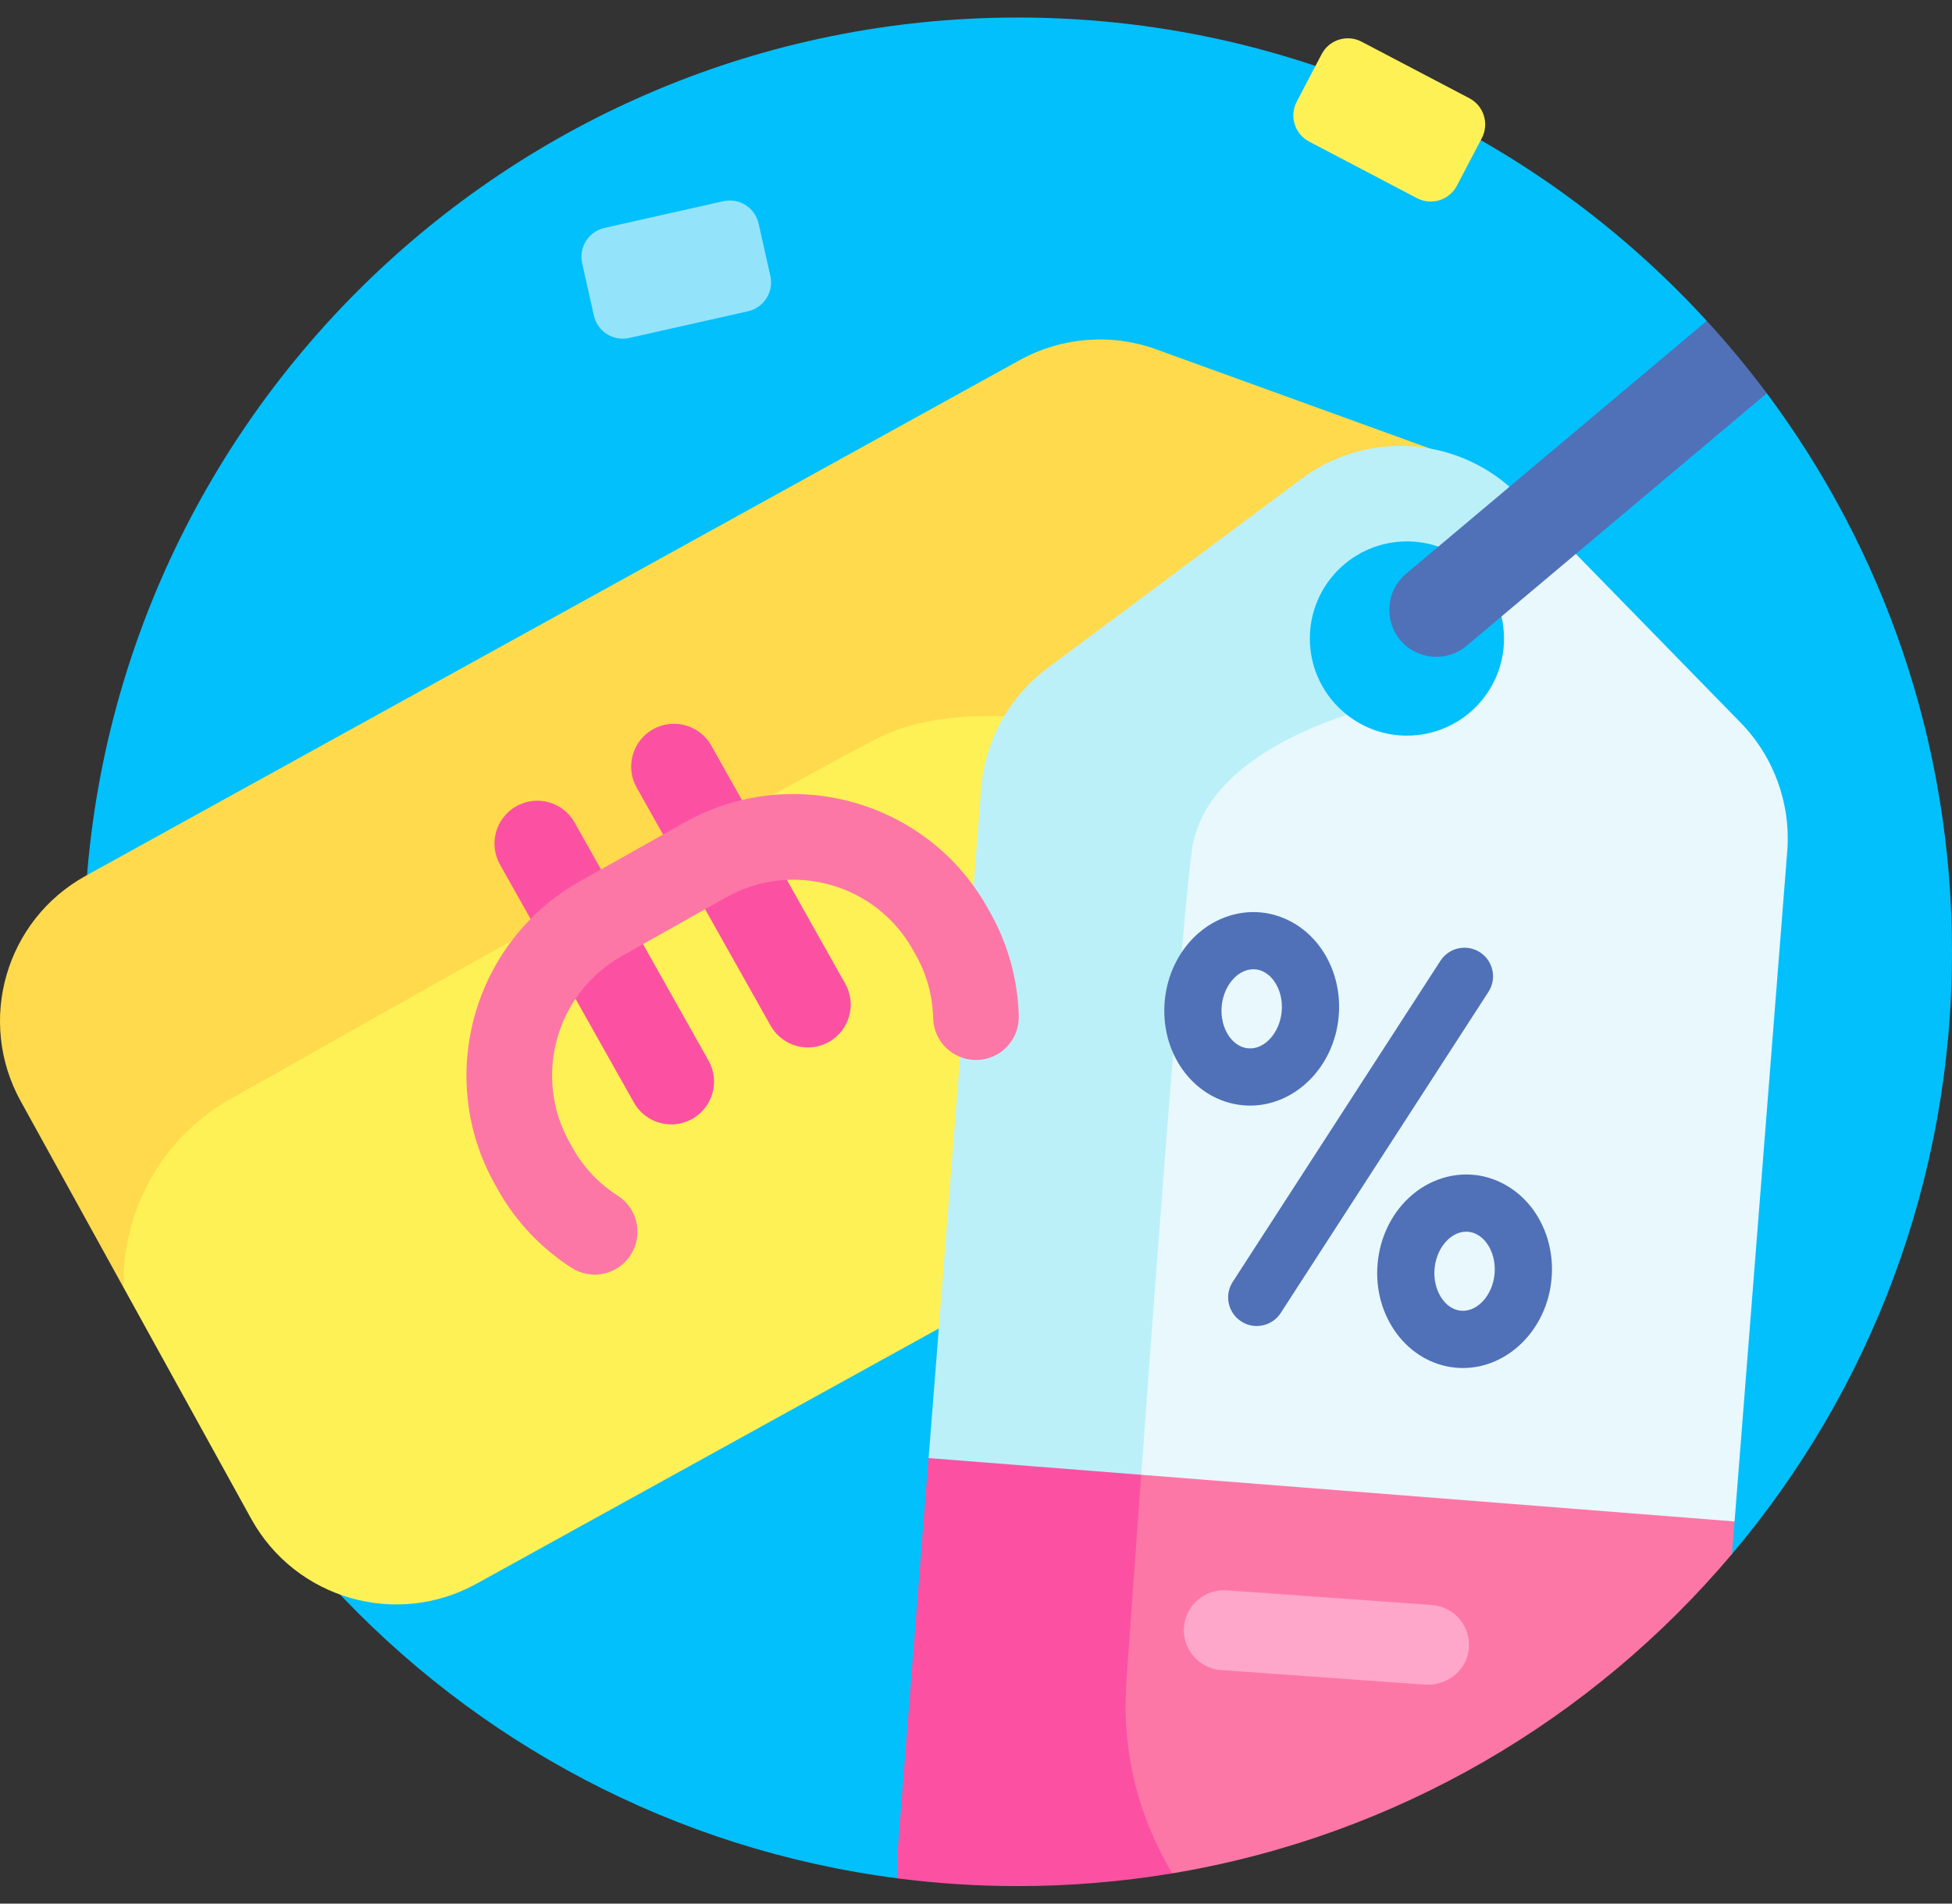 <?xml version="1.0" encoding="UTF-8"?>
<svg xmlns="http://www.w3.org/2000/svg" width="80" height="78" viewBox="0 0 80 78" fill="none">
  <rect x="0" y="0" width="80" height="78" fill="#333333" stroke="none"/>
  <path d="M50.061 67.359L70.983 63.676C76.608 57.013 80 48.403 80 39C80 30.42 77.177 22.5 72.41 16.116L69.844 15.665L69.95 13.148C62.951 5.509 52.895 0.718 41.718 0.718C20.753 0.718 3.727 17.573 3.443 38.471L19.59 44.117L13.547 64.918C19.495 71.379 27.636 75.788 36.79 76.965L50.061 67.359Z" fill="#02C0FC"></path>
  <path d="M47.392 14.316C45.55 13.648 43.509 13.809 41.794 14.755L3.513 35.886C0.227 37.7 -0.966 41.834 0.847 45.119L5.064 52.759L44.82 41.789L50.061 24.568L59.223 18.602L47.392 14.316Z" fill="#FFDA4C"></path>
  <path d="M44.082 29.673C44.082 29.673 39.257 28.634 36.059 30.204C33.849 31.289 18.636 39.846 9.453 45.026C6.591 46.64 4.99 49.66 5.065 52.759L10.293 62.229C12.106 65.515 16.24 66.708 19.526 64.894L44.116 51.321L44.082 29.673Z" fill="#FEF156"></path>
  <path d="M38.055 59.744L36.786 75.883C36.758 76.25 36.759 76.611 36.788 76.966C38.402 77.174 40.047 77.282 41.718 77.282C43.873 77.282 45.985 77.102 48.043 76.76L52.278 57.358L38.055 59.744Z" fill="#FC51A3"></path>
  <path d="M62.221 57.591L46.771 60.429C46.508 64.059 46.289 67.141 46.166 68.883C46.041 70.656 46.249 72.441 46.824 74.123C47.111 74.961 47.505 75.868 48.044 76.76C57.196 75.237 65.25 70.469 70.983 63.676L71.088 62.341L62.221 57.591Z" fill="#FD77A6"></path>
  <path d="M63.651 21.741L62.263 20.32C59.885 17.884 56.071 17.584 53.341 19.618L42.929 27.376C41.358 28.547 40.369 30.339 40.215 32.292L38.057 59.744L46.771 60.429L54.373 49.51L55.202 29.29C54.277 28.561 53.682 27.432 53.682 26.163C53.682 23.966 55.464 22.184 57.661 22.184C59.197 22.184 60.529 23.055 61.192 24.331L64.053 24.306L63.651 21.741Z" fill="#BBF0F9"></path>
  <path d="M71.335 29.609L63.651 21.741L61.193 24.331C61.478 24.879 61.64 25.502 61.64 26.163C61.64 28.36 59.859 30.142 57.661 30.142C56.733 30.142 55.88 29.823 55.203 29.29C52.957 30.03 49.28 31.706 48.85 34.83C48.459 37.671 47.461 50.929 46.772 60.429L71.089 62.341L73.247 34.889C73.401 32.936 72.704 31.011 71.335 29.609Z" fill="#E8F8FC"></path>
  <path d="M31.581 42.025L26.093 32.272C25.618 31.427 25.917 30.358 26.762 29.882C27.607 29.407 28.676 29.706 29.152 30.551L34.64 40.304C35.115 41.149 34.816 42.218 33.971 42.694C33.127 43.169 32.057 42.87 31.581 42.025Z" fill="#FC51A3"></path>
  <path d="M25.98 45.178L20.491 35.425C20.016 34.58 20.316 33.51 21.16 33.035C22.005 32.559 23.075 32.859 23.55 33.704L29.038 43.457C29.514 44.301 29.214 45.371 28.37 45.847C27.525 46.322 26.455 46.023 25.98 45.178Z" fill="#FC51A3"></path>
  <path d="M25.32 48.995C24.544 48.497 23.924 47.841 23.476 47.045L23.346 46.815C21.829 44.119 22.788 40.691 25.485 39.174L29.764 36.766C32.46 35.248 35.888 36.208 37.405 38.904L37.535 39.134C37.982 39.93 38.221 40.8 38.245 41.722C38.269 42.691 39.074 43.456 40.043 43.432C41.012 43.408 41.777 42.603 41.753 41.634C41.716 40.155 41.315 38.695 40.593 37.412L40.464 37.182C37.998 32.8 32.425 31.241 28.043 33.707L23.763 36.115C19.381 38.581 17.821 44.153 20.288 48.536L20.417 48.766C21.139 50.049 22.178 51.149 23.424 51.949C24.239 52.472 25.325 52.236 25.848 51.42C26.372 50.605 26.136 49.519 25.32 48.995Z" fill="#FD77A6"></path>
  <path d="M69.95 13.148L57.622 23.513C56.811 24.195 56.705 25.417 57.388 26.229C58.07 27.04 59.292 27.146 60.103 26.464L72.41 16.116C71.64 15.085 70.818 14.095 69.95 13.148Z" fill="#5071B7"></path>
  <path d="M51.505 54.333C51.287 54.333 51.066 54.272 50.869 54.144C50.326 53.793 50.17 53.067 50.522 52.524L59.035 39.367C59.386 38.824 60.112 38.669 60.655 39.02C61.199 39.372 61.354 40.097 61.002 40.641L52.49 53.797C52.266 54.144 51.889 54.333 51.505 54.333Z" fill="#5071B7"></path>
  <path d="M51.233 45.302C51.132 45.302 51.031 45.297 50.929 45.287C49.959 45.197 49.06 44.663 48.465 43.825C47.899 43.028 47.641 42.026 47.736 41.003C47.832 39.98 48.272 39.043 48.976 38.365C49.716 37.652 50.697 37.295 51.669 37.386C52.639 37.476 53.538 38.009 54.133 38.848C54.699 39.645 54.958 40.647 54.862 41.67C54.669 43.735 53.072 45.302 51.233 45.302ZM51.364 39.715C51.009 39.715 50.737 39.922 50.602 40.053C50.307 40.338 50.112 40.764 50.07 41.222C50.027 41.679 50.139 42.134 50.376 42.468C50.494 42.634 50.75 42.917 51.148 42.954C51.814 43.021 52.446 42.328 52.528 41.451C52.571 40.994 52.459 40.539 52.222 40.205C52.104 40.039 51.848 39.756 51.45 39.719C51.421 39.716 51.393 39.715 51.364 39.715Z" fill="#5071B7"></path>
  <path d="M59.957 56.054C59.857 56.054 59.756 56.05 59.654 56.04C57.689 55.856 56.257 53.934 56.461 51.756C56.556 50.733 56.997 49.796 57.7 49.118C58.441 48.404 59.422 48.047 60.393 48.138C61.364 48.229 62.262 48.762 62.858 49.6C63.423 50.397 63.682 51.4 63.586 52.422C63.393 54.488 61.797 56.054 59.957 56.054ZM60.089 50.468C59.733 50.468 59.462 50.675 59.327 50.806C59.031 51.09 58.837 51.516 58.794 51.974C58.712 52.851 59.206 53.644 59.872 53.706C60.538 53.769 61.171 53.081 61.252 52.204C61.295 51.746 61.184 51.292 60.946 50.957C60.829 50.792 60.572 50.509 60.175 50.472C60.146 50.469 60.117 50.468 60.089 50.468Z" fill="#5071B7"></path>
  <path d="M60.184 67.67C60.344 66.709 59.635 65.832 58.685 65.764L50.272 65.163C49.373 65.099 48.586 65.782 48.522 66.68C48.458 67.578 49.14 68.366 50.038 68.43L58.395 69.027C59.247 69.087 60.043 68.513 60.184 67.67Z" fill="#FFA7CA"></path>
  <path d="M31.572 11.305L31.09 9.161C30.943 8.508 30.295 8.097 29.642 8.244L24.774 9.339C24.121 9.486 23.711 10.134 23.858 10.787L24.34 12.932C24.487 13.585 25.135 13.995 25.789 13.848L30.656 12.754C31.309 12.607 31.719 11.958 31.572 11.305Z" fill="#93E4FA"></path>
  <path d="M59.71 7.608L60.73 5.662C61.041 5.069 60.813 4.336 60.22 4.025L55.802 1.708C55.209 1.397 54.477 1.626 54.166 2.219L53.145 4.165C52.834 4.758 53.062 5.491 53.655 5.802L58.073 8.119C58.666 8.43 59.399 8.201 59.71 7.608Z" fill="#FEF156"></path>
</svg>
